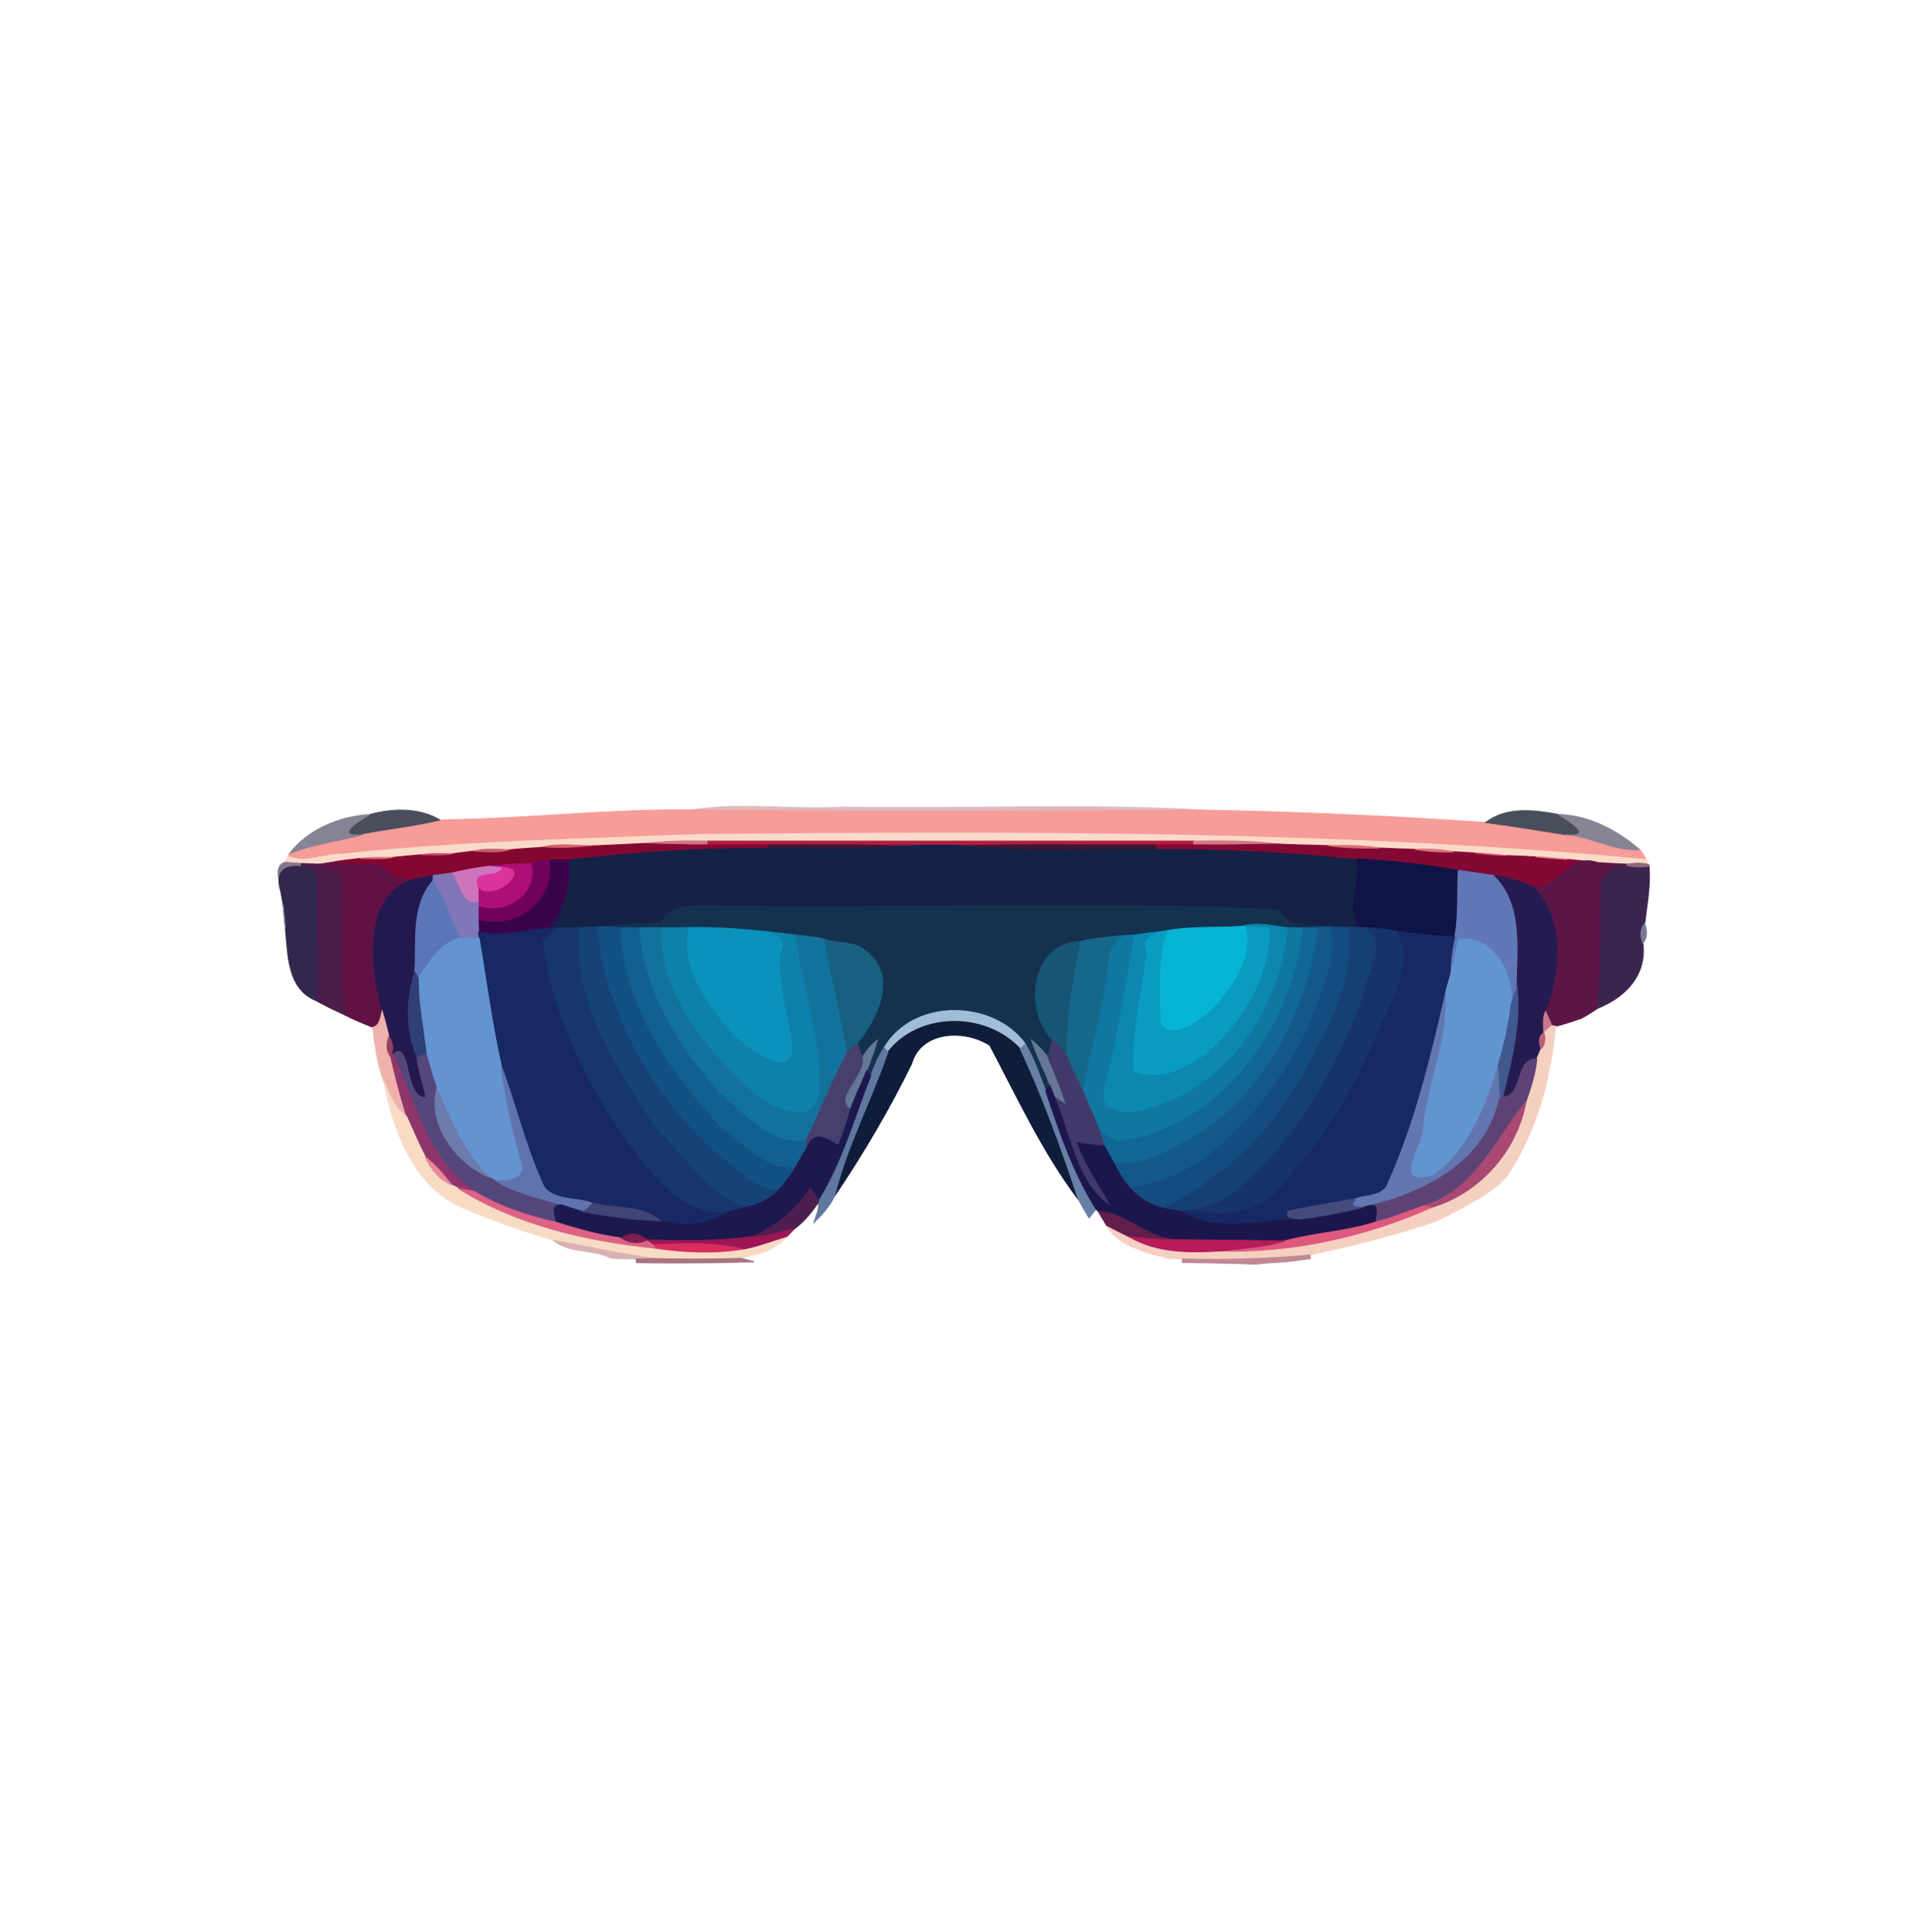 <svg xmlns="http://www.w3.org/2000/svg" width="683" height="684" fill="none" viewBox="0 0 683 684"><path fill="#DFBABC" stroke="#DFBABC" stroke-width=".333" d="M244.945 286.78c17.614-2.734 35.72.053 53.507-.987 42.827.76 85.76-1.36 128.507 1.093-60.667.347-121.36.667-182.014-.106Z"/><path fill="#4B4D5D" stroke="#4B4D5D" stroke-width=".333" d="M130.866 288.433c8.294-2.293 17.827-2.48 25.32 2.147-9.093 2.32-18.64 3.12-27.893 5.013-10.267.933-1.72-4.707 2.573-7.16Z"/><path fill="#F69C99" stroke="#F69C99" stroke-width=".333" d="M156.976 290.3c29.146-.387 58.626-3.827 87.973-3.52 60.653.773 121.347.453 182.013.107 33.054.573 66.054 2.08 99.04 4.346 9.48 1.254 18.934 2.8 28.387 4.294 8.893.533 17.187 6.066 26.12 5.28.96 1.053 1.653 2.32 2.373 3.56-111.24-10.347-223.066-9.84-334.693-8.894-42.493 1.627-85.133 2.48-127.48 7.014-6.16-.08-12.72 3.373-18.693.733l.613-1.107c8.28-3.106 17.12-4.36 25.667-6.52 9.253-1.893 18.8-2.693 27.893-5.013l.787-.28Z"/><path fill="#494E5D" stroke="#494E5D" stroke-width=".333" d="M526 291.234c7.467-5.667 17.133-4.441 25.8-2.841 4.253 2.494 12.853 8.187 2.587 7.134-9.454-1.493-18.907-3.04-28.387-4.293Z"/><path fill="#868393" stroke="#868393" stroke-width=".333" d="M102.625 302.113c6.36-8.4 17.747-13.107 28.24-13.68-4.293 2.453-12.84 8.093-2.573 7.16-8.547 2.16-17.387 3.413-25.667 6.52Z"/><path fill="#878494" stroke="#878494" stroke-width=".333" d="M551.797 288.394c10.693.28 20.76 5.573 28.707 12.413-8.934.787-17.227-4.747-26.12-5.28 10.266 1.053 1.666-4.64-2.587-7.133Z"/><path fill="#FADAC9" stroke="#FADAC9" stroke-width=".333" d="M120.71 302.487c42.347-4.533 84.987-5.387 127.48-7.013 111.627-.947 223.454-1.454 334.694 8.893.24.453.693 1.347.92 1.8-2.52-.747-5.16-.573-7.694-.16-3.533-.16-7.026-.347-10.52-.56-3.6-.427-7.066-.84-10.626-1.16-3.8-.427-7.48-.813-11.254-.893-3.386-.134-6.746-.28-10.093-.44-3.787-.414-7.467-.747-11.227-.907-2.48-.173-4.946-.307-7.413-.453-4.64-.774-9.28-1.147-13.96-.827-4.28-.187-8.467-.267-12.72-.493-5.947-.96-11.947-1-17.947-.84-6.026-.214-12.04-.24-18.053-.574-9.827-1.28-19.747-1.146-29.627-1.026-57.346 0-114.68.013-172.013-.014-7.693-.12-15.387-.053-23.027.88-5.56.294-11.106.494-16.653.787-6.44.133-13.067-1.147-19.373.587-3.76.253-7.48.466-11.214.826-4.28-.133-8.586-.56-12.773.467-2.413.32-4.827.627-7.227.933-3.84.014-7.666-.2-11.453.374-3.293.266-6.6.586-9.88.933-3.84.027-7.653-.187-11.453.36-3.574.387-7.134.773-10.654 1.467-.973.146-2.906.426-3.88.573-2.173-.067-4.346-.173-6.52-.24-1.906-.147-3.8-.28-5.706-.44.293-.52.88-1.573 1.173-2.107 5.973 2.64 12.533-.813 18.693-.733Z"/><path fill="#D27581" stroke="#D27581" stroke-width=".333" d="M227.625 298.7c7.64-.934 15.333-1 23.027-.88l.013 1.346c-7.693.04-15.373-.173-23.04-.466Z"/><path fill="#B01D42" stroke="#B01D42" stroke-width=".333" d="M250.656 297.82c57.334.026 114.667.013 172.014.013v1.32c-4.48.013-8.907-.013-13.374.027-22.306.106-44.626-.334-66.946.253a319.466 319.466 0 0 0-22.04.053c-16.107-.426-32.214-.386-48.334-.306-7.106-.067-14.2.04-21.306-.014l-.014-1.346Z"/><path fill="#D47885" stroke="#D47885" stroke-width=".333" d="M422.664 297.833c9.88-.12 19.8-.253 29.627 1.027-9.88.227-19.747.4-29.627.293v-1.32Z"/><path fill="#D4606C" stroke="#D4606C" stroke-width=".333" d="M191.602 300.073c6.306-1.733 12.933-.453 19.373-.586-6.427.8-12.933 1.24-19.373.586Z"/><path fill="#840732" stroke="#840732" stroke-width=".333" d="M210.972 299.487c5.547-.293 11.093-.493 16.653-.787 7.667.294 15.347.507 23.04.467 7.107.053 14.2-.053 21.307.013l.04 1.294c-23.56-.294-47.16 1.32-70.56 4.053-2.227-.013-4.453-.067-6.68.08-2.267.133-4.467.653-6.667 1.107-5.053.2-10.08.546-15.093 1.053-4.427.52-8.8 1.373-13.133 2.4-2.16.293-4.334.547-6.494.867-2.626.4-5.226 1-7.826 1.506-4.587.334-8.027-2.493-11.187-5.346-5.813.08-11.64-.267-17.427-.76 3.52-.694 7.08-1.08 10.654-1.467 3.813-.027 7.68.373 11.453-.36 3.28-.347 6.587-.667 9.88-.933 3.813-.054 7.667.306 11.453-.374 2.4-.306 4.814-.613 7.227-.933 4.253.147 8.6.72 12.773-.467 3.734-.36 7.454-.573 11.214-.826 6.44.653 12.946.213 19.373-.587Z"/><path fill="#3F1535" stroke="#3F1535" stroke-width=".333" d="M271.977 299.18c16.12-.08 32.226-.12 48.333.307-16.027 1.813-32.2.826-48.293.986l-.04-1.293Z"/><path fill="#132246" stroke="#132246" stroke-width=".333" d="M320.311 299.487c7.346-.28 14.693-.28 22.04-.054 22.266 2.16 44.68.694 67.013 1.04 23.733-.16 47.547 1.2 71.107 3.587 1.853 8.053-4.214 17.12.826 24.373h-3.76c-2.16-.066-4.306-.12-6.453-.226-6.56-1.067-14.92 1.133-18.347-5.947-67.653-3.533-135.48-.173-203.226-1.547-5.974.147-12.387.227-15.44 6.014-7.027.506-14.107.493-21.094 1.426l-1.213.134c-2.213.093-4.44.133-6.64.186-2.533 0-5.053.027-7.573.12-.734 0-2.2.014-2.934.027 5.214-7 7.467-15.373 6.84-24.093 23.4-2.734 47-4.347 70.56-4.054 16.094-.16 32.267.827 48.294-.986Z"/><path fill="#3E1634" stroke="#3E1634" stroke-width=".333" d="M342.344 299.434c22.32-.587 44.64-.147 66.946-.254l.067 1.294c-22.333-.347-44.747 1.12-67.013-1.04Z"/><path fill="#830934" stroke="#830934" stroke-width=".333" d="M409.297 299.18c4.467-.04 8.893-.013 13.373-.027 9.88.107 19.747-.066 29.627-.293 6.013.333 12.027.36 18.053.573 5.934.854 11.96.934 17.947.84 4.253.227 8.44.307 12.72.494 4.6.706 9.293 1.106 13.96.826 2.467.147 4.933.28 7.413.454 3.68.373 7.48.786 11.227.906 3.347.16 6.707.307 10.093.44 3.694.32 7.494.72 11.254.894 3.56.32 7.026.733 10.626 1.16-11.16-3.547-13.506 10.066-22.933 8.466-4.28-1.946-8.84-3.213-13.48-3.893-4.293-.547-8.56-1.253-12.853-1.853-11.854-2.054-23.84-3.307-35.854-4.107-23.56-2.387-47.373-3.747-71.106-3.587l-.067-1.293Z"/><path fill="#D86D74" stroke="#D86D74" stroke-width=".333" d="M470.344 299.434c6-.16 12-.12 17.946.84-5.986.093-12.013.013-17.946-.84Z"/><path fill="#C86069" stroke="#C86069" stroke-width=".333" d="M167.617 301.367c4.187-1.027 8.494-.6 12.774-.467-4.174 1.187-8.52.613-12.774.467Z"/><path fill="#DC727C" stroke="#DC727C" stroke-width=".333" d="M501.016 300.767c4.68-.32 9.32.053 13.96.826-4.667.28-9.36-.12-13.96-.826Z"/><path fill="#CB4A63" stroke="#CB4A63" stroke-width=".333" d="M148.93 302.673c3.786-.573 7.613-.36 11.453-.373-3.787.68-7.64.32-11.453.373Z"/><path fill="#D66272" stroke="#D66272" stroke-width=".333" d="M522.383 302.047c3.76.16 7.44.493 11.226.907-3.746-.12-7.546-.534-11.226-.907Z"/><path fill="#D56E7A" stroke="#D56E7A" stroke-width=".333" d="M127.602 303.967c3.8-.547 7.613-.334 11.453-.36-3.773.733-7.64.333-11.453.36Z"/><path fill="#E0818E" stroke="#E0818E" stroke-width=".333" d="M543.703 303.394c3.773.08 7.453.466 11.253.893-3.76-.173-7.56-.573-11.253-.893Z"/><path fill="#70025C" stroke="#70025C" stroke-width=".333" d="M188.108 305.713c2.2-.453 4.4-.973 6.667-1.107 1.973 14.694-11.787 24.827-25.454 21.214-.013-1.747-.013-3.494.014-5.227 9.333 3.467 21.333-3.813 18.773-14.88Z"/><path fill="#3A044D" stroke="#3A044D" stroke-width=".333" d="M194.774 304.607c2.226-.147 4.453-.094 6.68-.08.626 8.72-1.627 17.093-6.84 24.093-8.307.613-16.974 3.56-25.16 1.347-.04-1.027-.107-3.107-.134-4.147 13.667 3.613 27.427-6.52 25.454-21.213Z"/><path fill="#0F1346" stroke="#0F1346" stroke-width=".333" d="M480.468 304.06c12.013.8 24 2.053 35.853 4.107-.44 7.853.213 15.866-1.24 23.653-6.853-.173-13.64-1.267-20.427-2.053-3.573-.614-7.173-1.2-10.813-1.227l-2.547-.107c-5.04-7.253 1.027-16.32-.826-24.373Z"/><path fill="#857690" stroke="#857690" stroke-width=".333" d="M99.41 315.527c-.213-3.36-2.693-8.667 1.427-10.2 1.907.16 3.8.293 5.707.44l.347 1.093c-5.827-.6-9.627 1.253-7.48 8.667Z"/><path fill="#4C1D4A" stroke="#4C1D4A" stroke-width=".333" d="M106.547 305.767c2.173.066 4.347.173 6.52.24 2.8 1.2 5.733 2.226 8.133 4.16.96 16.426-1.266 33.026 1.214 49.36-3.454-1.68-6.987-3.187-10.28-5.147.64-14.4-.427-28.813-.12-43.213.786-3.227-2.747-3.974-5.12-4.307l-.347-1.093Z"/><path fill="#601244" stroke="#601244" stroke-width=".333" d="M113.07 306.006c.974-.146 2.907-.426 3.88-.573 5.787.493 11.614.84 17.427.76 3.16 2.853 6.6 5.68 11.187 5.347-17.654 7-14.027 31.853-10.28 46.426-.56 2.214-.614 5.054-3.267 5.787-3.227-1.347-6.507-2.6-9.6-4.227-2.48-16.333-.253-32.933-1.213-49.36-2.4-1.933-5.334-2.96-8.134-4.16Z"/><path fill="#AC0F75" stroke="#AC0F75" stroke-width=".333" d="M173.016 306.767c5.013-.507 10.04-.854 15.093-1.054 2.56 11.067-9.44 18.347-18.773 14.88l-.04-1.213c-.027-1.773-.027-3.56-.014-5.333 5.2 5.706 19.8-6.827 8.507-6.867-1.187-.107-3.573-.307-4.773-.413Z"/><path fill="#5C1547" stroke="#5C1547" stroke-width=".333" d="M542.656 313.913c9.427 1.6 11.774-12.013 22.934-8.466 3.493.213 6.986.4 10.52.56l-.08.773c-4.134-.24-7.96 2.067-8.947 6.227-.96 14.653.307 29.4-1.453 44.013a60.96 60.96 0 0 1-5.827 3.587c-3 .973-5.973 2.04-9.04 2.773l-1.267-.2c-.746-1.72-1.52-3.427-2.266-5.133 5.4-14.027 6.8-33.04-4.574-44.134Z"/><path fill="#8B6A7A" stroke="#8B6A7A" stroke-width=".333" d="M576.103 306.007c2.534-.413 5.174-.587 7.694.16l.08.8c-2.6.573-5.294.453-7.854-.187l.08-.773Z"/><path fill="#34274D" stroke="#34274D" stroke-width=".333" d="M99.411 315.526c-2.146-7.413 1.654-9.266 7.48-8.666 2.374.333 5.907 1.08 5.12 4.306-.306 14.4.76 28.814.12 43.214-10.48-4.054-10.16-16.387-11.08-25.72-.2-2.08-.586-6.24-.786-8.32-.294-1.614-.574-3.214-.854-4.814Z"/><path fill="#CE74BF" stroke="#CE74BF" stroke-width=".333" d="M159.883 309.167c4.333-1.027 8.706-1.88 13.133-2.4 1.2.106 3.587.306 4.773.413-1.72 4.68-10.586.04-8.506 6.867-.014 1.773-.014 3.56.013 5.333-5.653 1.987-6.693-6.893-9.413-10.213Z"/><path fill="#DC339B" stroke="#DC339B" stroke-width=".333" d="M177.79 307.18c11.293.04-3.307 12.574-8.507 6.867-2.08-6.827 6.787-2.187 8.507-6.867Z"/><path fill="#3B254E" stroke="#3B254E" stroke-width=".333" d="M567.078 313.007c.987-4.16 4.814-6.467 8.947-6.227 2.56.64 5.253.76 7.853.187.587 6.733-.8 13.4-1.533 20.067-1.787 1.92-1.533 4.64-.64 6.92 1.373 11.36-6.173 19.12-16.08 23.066 1.76-14.613.493-29.36 1.453-44.013Z"/><path fill="#6177B8" stroke="#6177B8" stroke-width=".333" d="M516.322 308.167c4.293.6 8.56 1.306 12.853 1.853 10.427 10.173 8.147 26.306 7.973 39.506-.706 1.974-1.4 3.947-2.04 5.947.814-10.613-6.52-24.586-18.693-22.88-.96 4.467-1.693 9-3.04 13.387.08-4.787.56-9.52 1.707-14.16 1.453-7.787.8-15.8 1.24-23.653Z"/><path fill="#23194F" stroke="#23194F" stroke-width=".333" d="M145.558 311.54c2.6-.507 5.2-1.107 7.826-1.507-.013.467-.053 1.374-.066 1.827-7.854 8.587-5.747 21.8-6.44 32.4-3.134 9.987-3.227 20.253.733 29.987.547 4.893 2.347 9.506 3.147 14.346-7.574.8-5.24-21.026-11.454-15.36l-.973.84c1.013-2.293.947-5.013-.613-7.04-.747-3.04-1.494-6.08-2.44-9.066-3.747-14.574-7.374-39.427 10.28-46.427Z"/><path fill="#8176B8" stroke="#8176B8" stroke-width=".333" d="M153.387 310.033c2.16-.32 4.333-.573 6.493-.866 2.72 3.32 3.76 12.2 9.414 10.213l.04 1.213a227.49 227.49 0 0 0-.014 5.227c.027 1.04.094 3.12.134 4.147.04.56.146 1.666.186 2.226-2.306.04-4.626.054-6.933.04-3.12-6.8-5.467-13.973-9.387-20.373.014-.453.054-1.36.067-1.827Z"/><path fill="#261B51" stroke="#261B51" stroke-width=".333" d="M529.172 310.02c4.64.68 9.2 1.947 13.48 3.893 11.373 11.094 9.973 30.107 4.573 44.134-1.04 2.4-.733 5.066-.6 7.613-1.96 1.267-1.786 3.773-.96 5.667-.52 1.213-1.026 2.453-1.533 3.68-7.933-.294-4.36 12.813-12.12 13.52 3.133-12.814 6.48-25.694 5.133-39 .174-13.2 2.454-29.334-7.973-39.507Z"/><path fill="#5C75B7" stroke="#5C75B7" stroke-width=".333" d="M146.883 344.26c.693-10.6-1.414-23.813 6.44-32.4 3.92 6.4 6.266 13.573 9.386 20.373-7.173 1.76-10.546 8.6-14.626 14.067-.294-.507-.907-1.533-1.2-2.04Z"/><path stroke="#7A7E9B" stroke-width=".333" d="M100.266 320.34c.2 2.08.586 6.24.786 8.32"/><path fill="#143150" stroke="#143150" stroke-width=".333" d="M234.07 326.727c3.053-5.787 9.467-5.867 15.44-6.014 67.747 1.374 135.573-1.986 203.227 1.547 3.426 7.08 11.786 4.88 18.346 5.947a434.48 434.48 0 0 0-4.253.24c-1.773.04-3.547.08-5.307.133a693.2 693.2 0 0 1-5.426-.067c-5.454-.586-11.027-2.133-16.414-.493-8.826.64-17.773-.12-26.493 1.547-.573.08-1.72.226-2.293.306-3.16.307-6.294.787-9.44 1.227-.987.053-2.947.16-3.934.2-5.08.36-10.16.973-15.106 2.12-17.48.6-19.907 24.253-9.827 34.693a205.46 205.46 0 0 1-1.587 6.12c-1.733-2.16-3.573-4.253-5.76-5.946 1.76 5.506 4.587 10.613 6.56 16.053-.386.467-1.173 1.4-1.56 1.867-2.24-5.587-4.04-11.4-7.2-16.56-11.426-15.774-39.693-16.227-49.973 1.333-2.093 3.027-3.413 6.48-4.733 9.893-.36-.453-1.054-1.346-1.4-1.8 1.253-3.6 2.733-7.133 3.746-10.813-2.186 1.653-3.906 3.813-5.36 6.133a144.427 144.427 0 0 1-1.853-4.84c7.067-8.933 14.787-24.026 3-32.8-3.693-3.68-9.96-2.48-14.52-4.226a78.16 78.16 0 0 0-10.707-1.454c-3.16-.426-6.306-.92-9.48-1.146-9.226-.96-18.493-1.68-27.76-1.467-2.346.013-7.026.027-9.373.04a334.92 334.92 0 0 0-8.147.04c-2.186-.027-4.373-.013-6.546-.027-2.32-.12-4.64-.266-6.96-.36 6.986-.933 14.066-.92 21.093-1.426Z"/><path fill="#0C87B0" stroke="#0C87B0" stroke-width=".333" d="M439.683 328.02c5.387-1.64 10.96-.093 16.413.493-2.32 28.44-21.72 57.161-50.32 64.401-6.906 2.133-18.4 1.466-14.506-9.214 4.546-17.32 6.786-35.067 10.186-52.6 3.147-.44 6.28-.92 9.44-1.227-2.706 1.6-7.053 2.174-4.733 7.454-1.8 13.84-5.173 27.573-4.76 41.627 8.613 4.186 17.813-.667 24.907-5.48 13.173-11.04 23.213-27.16 23.08-44.787-2.054-.134-6.174-.414-8.24-.547l-1.467-.12Z"/><path fill="#787A98" stroke="#787A98" stroke-width=".333" d="M581.706 333.953c-.893-2.28-1.147-5 .64-6.92.813 2.28 1.027 4.947-.64 6.92Z"/><path fill="#172865" stroke="#172865" stroke-width=".333" d="M169.453 329.967c8.187 2.213 16.853-.734 25.16-1.347.733-.013 2.2-.027 2.933-.027-1.76 1.454-3.6 2.827-5.266 4.387 3.786 29.067 17.666 55.613 35.453 78.427 7.613 9.186 16.613 19.093 30 17.666-7.027 4.747-15.973 5.52-24 3.187-6.44-5.693-16.027-4.24-23.933-6.2-5.987-2.387-15.867-.507-18.16-7.973-5.84-13.12-9.134-27.147-14.094-40.547-3.426-14.987-5.306-30.253-7.906-45.347-.04-.56-.147-1.666-.187-2.226Z"/><path fill="#16366D" stroke="#16366D" stroke-width=".333" d="M197.548 328.593c2.52-.093 5.04-.12 7.573-.12-2.36 26.427 13.867 50.053 27.534 71.36 10.426 9.427 17.96 23.213 32.053 27.547-2.293.706-4.64 1.173-6.973 1.693-13.387 1.427-22.387-8.48-30-17.667-17.787-22.813-31.667-49.36-35.454-78.426 1.667-1.56 3.507-2.934 5.267-4.387Z"/><path fill="#154378" stroke="#154378" stroke-width=".333" d="M205.121 328.473c2.2-.053 4.427-.093 6.64-.186 2.747 31.266 20.053 60.48 43.32 81.066 6.707 4.374 12.147 12.254 21.067 11.494-2.867 3.506-7.187 5.346-11.44 6.533-14.094-4.333-21.627-18.12-32.054-27.547-13.666-21.306-29.893-44.933-27.533-71.36Z"/><path fill="#135184" stroke="#135184" stroke-width=".333" d="m211.758 328.287 1.213-.134c2.32.094 4.64.24 6.96.36.533 27.374 17.813 51.534 35.787 70.907 7.653 5.453 15.906 15.04 26.093 13.653-1.467 2.867-3.56 5.36-5.667 7.774-8.92.76-14.36-7.12-21.066-11.494-23.267-20.586-40.574-49.8-43.32-81.066Z"/><path fill="#126090" stroke="#126090" stroke-width=".333" d="M219.93 328.513c2.173.014 4.36 0 6.546.027 1.614 22.253 13.947 42.067 28.507 58.307 8.507 7.32 18.12 18.386 30.533 16.746l.214 2.68c-1.294 2.267-2.627 4.52-3.92 6.8-10.187 1.387-18.44-8.2-26.094-13.653-17.973-19.373-35.253-43.533-35.786-70.907Z"/><path fill="#12729C" stroke="#12729C" stroke-width=".333" d="M226.477 328.54c2.706-.053 5.426-.053 8.146-.04-1.626 23.187 16.134 43.44 32.334 58.36 6.28 5.813 21.826 12.173 22.92-.56.906-18.56-5.854-36.947-8.64-55.227 3.6.24 7.173.72 10.706 1.454 2.52 13.373 5.694 26.586 8.174 39.96-5.414 10.106-9.56 20.813-14.6 31.106-12.414 1.64-22.027-9.426-30.534-16.746-14.56-16.24-26.893-36.054-28.506-58.307Z"/><path fill="#0D81AB" stroke="#0D81AB" stroke-width=".333" d="M234.627 328.5c2.347-.013 7.027-.027 9.374-.04-3.24 13.747 6.973 27.84 15.68 37.667 5.733 5.253 23.306 18.56 20.32 1-1.894-9.654-4.52-19.267-4.08-29.24 3.36-5.827-1.254-6.347-4.16-7.96 3.173.226 6.32.72 9.48 1.146 2.786 18.28 9.546 36.667 8.64 55.227-1.094 12.733-16.64 6.373-22.92.56-16.2-14.92-33.96-35.173-32.334-58.36Z"/><path fill="#0B92BC" stroke="#0B92BC" stroke-width=".333" d="M243.997 328.46c9.267-.213 18.534.507 27.76 1.467 2.907 1.613 7.52 2.133 4.16 7.96-.44 9.973 2.187 19.586 4.08 29.24 2.987 17.56-14.586 4.253-20.32-1-8.706-9.827-18.92-23.92-15.68-37.667Z"/><path fill="#08B4D4" stroke="#08B4D4" stroke-width=".333" d="M413.183 329.567c8.72-1.667 17.667-.907 26.494-1.547l1.466.12c3 10.907-4.946 21.88-12.053 29.453-4.013 3.387-13.413 11.174-18.173 5.12-.587-11.08-1.174-22.426 2.266-33.146Z"/><path fill="#099CC1" stroke="#099CC1" stroke-width=".333" d="M441.149 328.14c2.066.133 6.186.413 8.24.547.133 17.626-9.907 33.746-23.08 44.786-7.094 4.814-16.294 9.667-24.907 5.48-.413-14.053 2.96-27.786 4.76-41.626-2.32-5.28 2.027-5.854 4.733-7.454.574-.08 1.72-.226 2.294-.306-3.44 10.72-2.854 22.066-2.267 33.146 4.76 6.054 14.16-1.733 18.173-5.12 7.107-7.573 15.054-18.546 12.054-29.453Z"/><path fill="#0F77A1" stroke="#0F77A1" stroke-width=".333" d="M456.093 328.513c1.8.027 3.613.054 5.426.067-3.613 34.347-27.813 69.173-63.346 75.4-3.44 1.267-6.227-1.893-8.88-3.56-1.867-4.773-4-9.427-5.934-14.16 2.44-15.333 7.614-30.16 8.734-45.733.173-3.854 2.36-7.04 5.426-9.227.987-.04 2.947-.147 3.934-.2-3.4 17.533-5.64 35.28-10.187 52.6-3.893 10.68 7.6 11.347 14.507 9.213 28.6-7.24 48-35.96 50.32-64.4Z"/><path fill="#116796" stroke="#116796" stroke-width=".333" d="M461.524 328.58c1.76-.053 3.533-.093 5.306-.133-3.493 28.52-18.16 57.546-42.8 73.426-9.013 4.8-19.213 11.467-29.773 9.787-1.093-1.987-2.16-3.987-3.307-5.933-.56-1.774-1.12-3.534-1.653-5.307 2.653 1.667 5.44 4.827 8.88 3.56 35.533-6.227 59.733-41.053 63.347-75.4Z"/><path fill="#12598A" stroke="#12598A" stroke-width=".333" d="M466.823 328.447a432.93 432.93 0 0 1 4.254-.24c2.666 13.253-4.16 25.493-8.68 37.466-12.947 24.627-33.147 51.24-62.36 54.987-2.32-2.733-4.2-5.8-5.787-9 10.56 1.68 20.76-4.987 29.773-9.787 24.64-15.88 39.307-44.906 42.8-73.426Z"/><path fill="#144C7F" stroke="#144C7F" stroke-width=".333" d="M471.079 328.207c2.147.106 4.293.16 6.453.226 3.027 19.32-8.346 37.32-17.026 53.88-11.334 19.4-28.44 36.08-48.774 45.454-4.493-1.094-8.666-3.627-11.693-7.107 29.213-3.747 49.413-30.36 62.36-54.987 4.52-11.973 11.347-24.213 8.68-37.466Z"/><path fill="#163F75" stroke="#163F75" stroke-width=".333" d="M477.534 328.433h3.76l2.547.107c7.76 6.2-.24 16.133-.973 24.12-9.6 25.973-23.84 51.306-45.494 69.2-3.706 4-9.133 4.853-13.986 6.653-1.72.133-3.427.28-5.134.427-2.186-.36-4.386-.654-6.52-1.174 20.334-9.373 37.44-26.053 48.774-45.453 8.68-16.56 20.053-34.56 17.026-53.88Z"/><path fill="#16346B" stroke="#16346B" stroke-width=".333" d="M483.836 328.54c3.64.027 7.24.613 10.813 1.227 7.334 13.88-4.08 26.986-8.373 39.666-7.24 16.667-16.6 32.334-28.773 45.867-6.614 11.667-21.36 16.947-34.12 13.213 4.853-1.8 10.28-2.653 13.986-6.653 21.654-17.893 35.894-43.227 45.494-69.2.733-7.987 8.733-17.92.973-24.12Z"/><path fill="#172965" stroke="#172965" stroke-width=".333" d="M494.65 329.767c6.787.786 13.573 1.88 20.427 2.053-1.147 4.64-1.627 9.373-1.707 14.16-.64 2.04-1.24 4.093-1.64 6.187-5.187 22.6-10.693 45.346-20.147 66.6-1.56 4.84-7.613 4.386-11.64 5.653-7.906 1.507-15.853 2.707-23.72 4.4-1.413 3.08 2.107 2.4 4.054 2.787-13.6.413-29.6 5.253-42.027-2.667 1.707-.147 3.413-.293 5.133-.427 12.76 3.734 27.507-1.546 34.12-13.213 12.174-13.533 21.534-29.2 28.774-45.867 4.293-12.68 15.706-25.786 8.373-39.666Z"/><path fill="#16688A" stroke="#16688A" stroke-width=".333" d="M382.415 333.42c4.947-1.147 10.027-1.76 15.107-2.12-3.067 2.186-5.253 5.373-5.427 9.226-1.12 15.574-6.293 30.4-8.733 45.734-2.187-4.094-3.92-8.4-5.893-12.6.053-13.494 2.12-27.054 4.946-40.24Z"/><path fill="#6393D0" stroke="#6393D0" stroke-width=".333" d="M148.079 346.3c4.08-5.467 7.453-12.307 14.626-14.067 2.307.014 4.627 0 6.934-.04 2.6 15.094 4.48 30.36 7.906 45.347 1.347 12.307 4.467 24.307 7.654 36.213-.667 4.294-6 4.334-9.454 4.494-.626-.347-1.893-1.054-2.52-1.4-9.12-8.587-13.493-20.227-18.586-31.334-1.414-3.973-2.414-8.066-3.707-12.08-1-9.04-2.893-18-2.853-27.133Z"/><path fill="#176080" stroke="#176080" stroke-width=".333" d="M291.945 332.527c4.56 1.747 10.827.547 14.52 4.227 11.787 8.773 4.067 23.866-3 32.8a98.549 98.549 0 0 0-3.346 2.933c-2.48-13.373-5.654-26.587-8.174-39.96Z"/><path fill="#6294D0" stroke="#6294D0" stroke-width=".333" d="M516.415 332.593c12.173-1.706 19.507 12.267 18.693 22.88-.92 7.467-2.56 14.84-4.76 22.04-4.226 14.547-10.066 29.454-22.813 38.68-14.707 4.227-5.293-8.573-4.053-14.893 1.266-16.653 8.96-32.36 8.253-49.133.4-2.094 1-4.147 1.64-6.187 1.347-4.387 2.08-8.92 3.04-13.387Z"/><path fill="#175576" stroke="#175576" stroke-width=".333" d="M372.584 368.113c-10.08-10.44-7.653-34.093 9.827-34.693-2.827 13.187-4.893 26.747-4.947 40.24a54.965 54.965 0 0 0-4.88-5.547Z"/><path fill="#2F4076" stroke="#2F4076" stroke-width=".333" d="M146.877 344.26c.293.506.907 1.533 1.2 2.04-.04 9.133 1.853 18.093 2.853 27.133-.826.213-2.48.613-3.32.813-3.96-9.733-3.866-20-.733-29.986Z"/><path fill="#41588E" stroke="#41588E" stroke-width=".333" d="M535.104 355.474c.64-2 1.333-3.974 2.04-5.947 1.346 13.307-2 26.187-5.134 39l-1.106.387a546.036 546.036 0 0 1-.56-11.4c2.2-7.2 3.84-14.574 4.76-22.04Z"/><path fill="#6277B0" stroke="#6277B0" stroke-width=".333" d="M491.588 418.767c9.454-21.254 14.96-44 20.147-66.6.707 16.773-6.987 32.48-8.253 49.133-1.24 6.32-10.654 19.12 4.053 14.893 12.747-9.227 18.587-24.133 22.813-38.68.147 3.787.334 7.587.56 11.4-4.746 22.534-26.48 33.547-46.946 38.24l-1.107.267c-2.8.213-5.147-.053-2.907-3 4.027-1.267 10.08-.813 11.64-5.653Z"/><path fill="#EEB1AB" stroke="#EEB1AB" stroke-width=".333" d="M132.016 363.753c2.653-.733 2.706-3.573 3.266-5.786.947 2.986 1.694 6.026 2.44 9.066-.84 2.307-1.066 5.027.614 7.04 1.573 7.16 3.533 14.254 5.64 21.28-4.427-2.786-6-7.8-8.027-12.32-2.387-6.173-3.133-12.76-3.933-19.28Z"/><path fill="#A0BCD6" stroke="#A0BCD6" stroke-width=".333" d="M313.07 370.98c10.28-17.56 38.547-17.107 49.974-1.333-.44.44-1.334 1.333-1.787 1.773-12.24-13.16-35.747-13.2-46.893 1.12-.334-.387-.974-1.173-1.294-1.56Z"/><path fill="#CB758D" stroke="#CB758D" stroke-width=".333" d="M547.224 358.047c.747 1.707 1.52 3.413 2.267 5.133-.96.827-1.907 1.654-2.867 2.48-.133-2.546-.44-5.213.6-7.613Z"/><path fill="#0F1D3A" stroke="#0F1D3A" stroke-width=".333" d="M314.361 372.54c11.147-14.32 34.653-14.28 46.893-1.12 8.147 17.187 14.68 35.6 20.614 53.387-12.76-16.867-21.574-36.12-31.414-54.68-8.64-5.667-24.253-5.387-27.653 6.466-7.947 16.28-17.173 31.88-27.293 46.907 4.213-17.36 13.013-33.893 18.853-50.96Z"/><path fill="#F5D0C1" stroke="#F5D0C1" stroke-width=".333" d="M546.627 365.66c.96-.827 1.906-1.653 2.866-2.48l1.267.2c-1.72 18.92-6.88 38.187-17.88 53.933-6.773 6.574-15.52 10.48-23.76 14.84-14.787 5.147-29.987 8.827-45.253 12.201-15.027 1.48-30.134 1.773-45.214 1.453-1.666-.08-3.32-.16-4.96-.253-1.773-.494-3.56-.934-5.333-1.347-6.16-1.894-13.413-4.374-16.587-10.334 2.707 1.347 5.387 2.76 8.107 4.08 9.693 5.667 21 5.627 31.827 5.014 25.72.733 51.8-5.027 75.24-15.453 17.2-5.24 30.173-19.96 33.4-37.587 1.68-4.853 3.306-9.773 3.786-14.92.507-1.227 1.014-2.467 1.534-3.68 1.493-1.52 1.586-3.747.96-5.667Z"/><path fill="#BB6079" stroke="#BB6079" stroke-width=".333" d="M545.664 371.327c-.826-1.894-1-4.4.96-5.667.627 1.92.534 4.147-.96 5.667Z"/><path fill="#95415B" stroke="#95415B" stroke-width=".333" d="M137.722 367.033c1.56 2.027 1.627 4.747.613 7.04-1.68-2.013-1.453-4.733-.613-7.04Z"/><path fill="#647798" stroke="#647798" stroke-width=".333" d="M305.321 374.393c1.453-2.32 3.173-4.48 5.36-6.133-1.014 3.68-2.494 7.213-3.747 10.813-1.907 4.56-4.133 9.013-5.747 13.693-6.533-3.746 5.187-11.933 4.134-18.373Z"/><path fill="#667697" stroke="#667697" stroke-width=".333" d="M365.242 368.287c2.187 1.693 4.027 3.786 5.76 5.946 2.334 5.574 4.867 11.12 6.454 16.974a81.074 81.074 0 0 1-4.147-2.8c-.48-1.374-.987-2.72-1.507-4.067-1.973-5.44-4.8-10.547-6.56-16.053Z"/><path fill="#403969" stroke="#403969" stroke-width=".333" d="M372.587 368.113a55.214 55.214 0 0 1 4.88 5.547c1.973 4.2 3.706 8.507 5.893 12.6 1.933 4.733 4.067 9.387 5.933 14.16.534 1.773 1.094 3.533 1.654 5.307-3.187-.08-6.334-.507-9.454-1.04 2.854 8.133 8.054 15.093 12.067 22.6-12.4-7.72-14.68-25.747-20.253-38.88a81.046 81.046 0 0 0 4.146 2.8c-1.586-5.854-4.12-11.4-6.453-16.974.56-2.04 1.093-4.08 1.587-6.12Z"/><path fill="#46406E" stroke="#46406E" stroke-width=".333" d="M300.123 372.487c1.094-1 2.214-1.987 3.347-2.934.587 1.614 1.2 3.227 1.853 4.84 1.054 6.44-10.666 14.627-4.133 18.374-1.147 4.36-2.693 8.6-4.267 12.84-4.346-2.4-8.666-5.627-11.186.666l-.214-2.68c5.04-10.293 9.187-21 14.6-31.106Z"/><path fill="#6980A6" stroke="#6980A6" stroke-width=".333" d="M363.037 369.646c3.16 5.16 4.96 10.974 7.2 16.561 4.8 14.4 9.72 29.039 17.853 41.946-.84 1.013-1.68 2.04-2.507 3.08-1.28-2.133-2.546-4.253-3.72-6.426-5.933-17.787-12.466-36.2-20.613-53.387.453-.44 1.347-1.334 1.787-1.774Z"/><path fill="#55467B" stroke="#55467B" stroke-width=".333" d="M139.305 373.233c6.213-5.666 3.88 16.16 11.453 15.36-.8-4.84-2.6-9.453-3.147-14.346.84-.2 2.494-.6 3.32-.814 1.294 4.014 2.294 8.107 3.707 12.08-3.24 12.854 6.893 26.347 18.587 31.334.626.346 1.893 1.053 2.52 1.4 7.093 4.306 15.32 5.92 23.133 8.413-4.187-.347-2.293 3.693-1.867 6.16-10.066-2.24-20.2-5.533-29.026-10.893-16.36-11.294-21.227-31.547-28.68-48.694Z"/><path fill="#6078A0" stroke="#6078A0" stroke-width=".333" d="M308.331 380.873c1.32-3.413 2.64-6.866 4.733-9.893.32.387.96 1.173 1.294 1.56-5.84 17.067-14.64 33.6-18.854 50.96-1.76 3.6-4.373 6.627-7.293 9.32.693-2.32 1.973-4.587 1.587-7.093l-.027-.92c8.507-13.507 12.64-29.24 18.56-43.934Z"/><path fill="#8E366C" stroke="#8E366C" stroke-width=".333" d="m138.336 374.073.973-.84c7.454 17.147 12.32 37.4 28.68 48.694-1.88-.414-3.76-.76-5.653-1.094-.627-.346-1.893-1.013-2.52-1.346-2.68-3.627-5.693-6.96-9.187-9.787-2.506-4.653-4.466-9.547-6.653-14.347-2.107-7.026-4.067-14.12-5.64-21.28Z"/><path fill="#5D4375" stroke="#5D4375" stroke-width=".333" d="M532.014 388.527c7.76-.707 4.187-13.814 12.12-13.52-.48 5.146-2.106 10.066-3.786 14.92-10.88 13.653-18.067 31.76-36.454 37.08-5.653 2.08-11.253 4.36-17.12 5.786.52-3.093 1.96-7.2-2.813-5.64 20.467-4.693 42.2-15.706 46.947-38.24l1.106-.386Z"/><path fill="#6173AF" stroke="#6173AF" stroke-width=".333" d="M177.55 377.54c4.96 13.4 8.253 27.427 14.093 40.547 2.294 7.466 12.174 5.586 18.16 7.973-.92 1.16-2 2.16-3.24 2.987-2.6-.667-5.12-1.627-7.68-2.387-7.813-2.493-16.04-4.107-23.133-8.413 3.453-.16 8.787-.2 9.453-4.494-3.186-11.906-6.306-23.906-7.653-36.213Z"/><path fill="#1C194E" stroke="#1C194E" stroke-width=".333" d="M306.935 379.073c.347.454 1.04 1.347 1.4 1.8-5.92 14.694-10.053 30.427-18.56 43.934-.973-1.414-1.866-2.88-2.88-4.24-4.813 8-12.133 13.48-20.48 17.306-12.333 1.694-24.84 1.574-37.253 1.16-3.147-2.426-6.213-2.64-9.2-.666-7.827-1.027-15.44-3.16-22.947-5.547-.426-2.467-2.32-6.507 1.867-6.16 2.56.76 5.08 1.72 7.68 2.387 8.973 1.653 18.027 2.92 27.173 3.213 8.027 2.333 16.974 1.56 24-3.187 2.334-.52 4.68-.986 6.974-1.693 4.253-1.187 8.573-3.027 11.44-6.533 2.106-2.414 4.2-4.907 5.666-7.774 1.294-2.28 2.627-4.533 3.92-6.8 2.52-6.293 6.84-3.066 11.187-.666 1.573-4.24 3.12-8.48 4.267-12.84 1.613-4.68 3.84-9.134 5.746-13.694Z"/><path fill="#F7DBC5" stroke="#F7DBC5" stroke-width=".333" d="M135.945 383.033c2.027 4.52 3.6 9.534 8.027 12.32 2.187 4.8 4.147 9.694 6.653 14.347 1.8 4.173 4.92 7.973 9.187 9.787.627.333 1.893 1 2.52 1.346 20.8 13.08 45.613 18.654 69.8 21.12 10.2 1.52 20.693 1.96 30.92.347 5.36-.973 10.427-3 15.64-4.533-1.893 2.293-4.507 3.746-7.027 5.226-3.053.934-6.173 1.694-9.226 2.56-10.054.307-20.107.374-30.16.094-12.267-1.467-24.294-4.36-36.44-6.48-10.334-3.16-20.547-6.654-30.494-10.88-18.32-6.907-26.146-27.414-29.4-45.254Z"/><path fill="#1B174C" stroke="#1B174C" stroke-width=".333" d="M370.242 386.207c.387-.467 1.174-1.4 1.56-1.867.52 1.347 1.027 2.693 1.507 4.066 5.573 13.134 7.853 31.161 20.253 38.881-4.013-7.507-9.213-14.467-12.066-22.6 3.12.533 6.266.96 9.453 1.04 1.147 1.946 2.213 3.946 3.307 5.933 1.586 3.2 3.466 6.266 5.786 9 3.027 3.48 7.2 6.013 11.694 7.107 2.133.52 4.333.813 6.52 1.173 12.426 7.92 28.426 3.08 42.026 2.666 7.6-.866 15.12-2.386 22.574-4.186l1.106-.267c4.774-1.56 3.334 2.547 2.814 5.64-10.347 3.387-21.374 3.734-31.827 6.6-12-.16-24-.187-36-.4-11.747.88-19.493-9.453-30.107-10.053l-.746-.787c-8.134-12.907-13.054-27.546-17.854-41.946Z"/><path fill="#6C7BAC" stroke="#6C7BAC" stroke-width=".333" d="M154.643 385.513c5.093 11.107 9.467 22.747 18.587 31.334-11.694-4.987-21.827-18.48-18.587-31.334Z"/><path fill="#A84873" stroke="#A84873" stroke-width=".333" d="M503.891 427.007c18.386-5.32 25.573-23.427 36.453-37.08-3.227 17.626-16.2 32.346-33.4 37.586-.76-.133-2.293-.386-3.053-.506Z"/><path fill="#E98896" stroke="#E98896" stroke-width=".333" d="M150.625 409.7c3.493 2.827 6.507 6.16 9.187 9.787-4.267-1.813-7.387-5.613-9.187-9.787Z"/><path fill="#DD6284" stroke="#DD6284" stroke-width=".333" d="M162.336 420.833a138.1 138.1 0 0 1 5.653 1.094c8.827 5.36 18.96 8.653 29.027 10.893 7.507 2.387 15.12 4.52 22.947 5.547 3.186 1.893 6.253 2.106 9.2.666.653.427 1.96 1.267 2.6 1.694l.373 1.226c-24.187-2.466-49-8.04-69.8-21.12Z"/><path fill="#4E1E4E" stroke="#4E1E4E" stroke-width=".333" d="M286.894 420.566c1.013 1.36 1.907 2.827 2.88 4.24l.027.92c-2.4 3.467-5.04 6.827-8.48 9.334-4.92 1.2-9.8 2.786-14.907 2.813 8.347-3.827 15.667-9.307 20.48-17.307Z"/><path fill="#464B7E" stroke="#464B7E" stroke-width=".333" d="M456.225 428.82c7.866-1.693 15.813-2.893 23.72-4.4-2.24 2.947.106 3.213 2.906 3-7.453 1.8-14.973 3.32-22.573 4.187-1.947-.387-5.467.293-4.053-2.787Z"/><path fill="#414477" stroke="#414477" stroke-width=".333" d="M209.803 426.06c7.906 1.96 17.493.507 23.933 6.2-9.147-.293-18.2-1.56-27.174-3.213a14.09 14.09 0 0 0 3.241-2.987Z"/><path fill="#DE597D" stroke="#DE597D" stroke-width=".333" d="M486.77 432.793c5.866-1.426 11.466-3.706 17.12-5.786.76.12 2.293.373 3.053.507-23.44 10.426-49.52 16.186-75.24 15.453 7.773-.933 15.707-1.253 23.24-3.573 10.453-2.867 21.48-3.214 31.827-6.601Z"/><path fill="#621E4D" stroke="#621E4D" stroke-width=".333" d="M388.844 428.94c10.613.6 18.36 10.933 30.106 10.053a131.911 131.911 0 0 1-19.066-1.04c-2.72-1.32-5.4-2.733-8.107-4.08-.96-1.653-1.96-3.293-2.933-4.933Z"/><path fill="#9D1654" stroke="#9D1654" stroke-width=".333" d="M266.41 437.873c5.106-.026 9.986-1.613 14.906-2.813-.88.907-1.76 1.8-2.626 2.707-5.214 1.533-10.28 3.56-15.64 4.533-10.24-2.413-20.854-2-31.294-1.573-.64-.427-1.946-1.267-2.6-1.694 12.414.414 24.92.534 37.254-1.16Z"/><path fill="#801D52" stroke="#801D52" stroke-width=".333" d="M219.961 438.367c2.987-1.973 6.053-1.76 9.2.667-2.947 1.44-6.013 1.226-9.2-.667Z"/><path fill="#B71B58" stroke="#B71B58" stroke-width=".333" d="M399.883 437.953c6.333.813 12.68 1.147 19.066 1.04 12 .213 24 .24 36 .4-7.533 2.32-15.466 2.64-23.24 3.573-10.826.614-22.133.654-31.826-5.013Z"/><path fill="#DAB2B3" stroke="#DAB2B3" stroke-width=".333" d="M195.844 439.167c12.146 2.12 24.173 5.013 36.44 6.479-2.347.04-4.68.107-7.014.174-2.24-.08-6.693-.214-8.92-.294-6.48-3.426-14.693-1.519-20.506-6.359Z"/><path fill="#D92C61" stroke="#D92C61" stroke-width=".333" d="M231.758 440.727c10.44-.427 21.053-.84 31.293 1.573-10.227 1.613-20.72 1.173-30.92-.347l-.373-1.226Z"/><path fill="#C08892" stroke="#C08892" stroke-width=".333" d="M418.655 445.807c15.08.32 30.187.027 45.213-1.453l.107 1.293c-2.067.28-6.213.826-8.28 1.106-3.813.24-7.547.454-11.307.867-8.6-.36-17.2-.413-25.786-.613l.053-1.2Z"/><path fill="#A87581" stroke="#A87581" stroke-width=".333" d="M225.266 445.82a600.07 600.07 0 0 1 7.013-.173c10.053.28 20.107.213 30.16-.094 1.533.387 3.067.8 4.587 1.24-13.88.414-27.774.52-41.654.307l-.106-1.28Z"/></svg>
